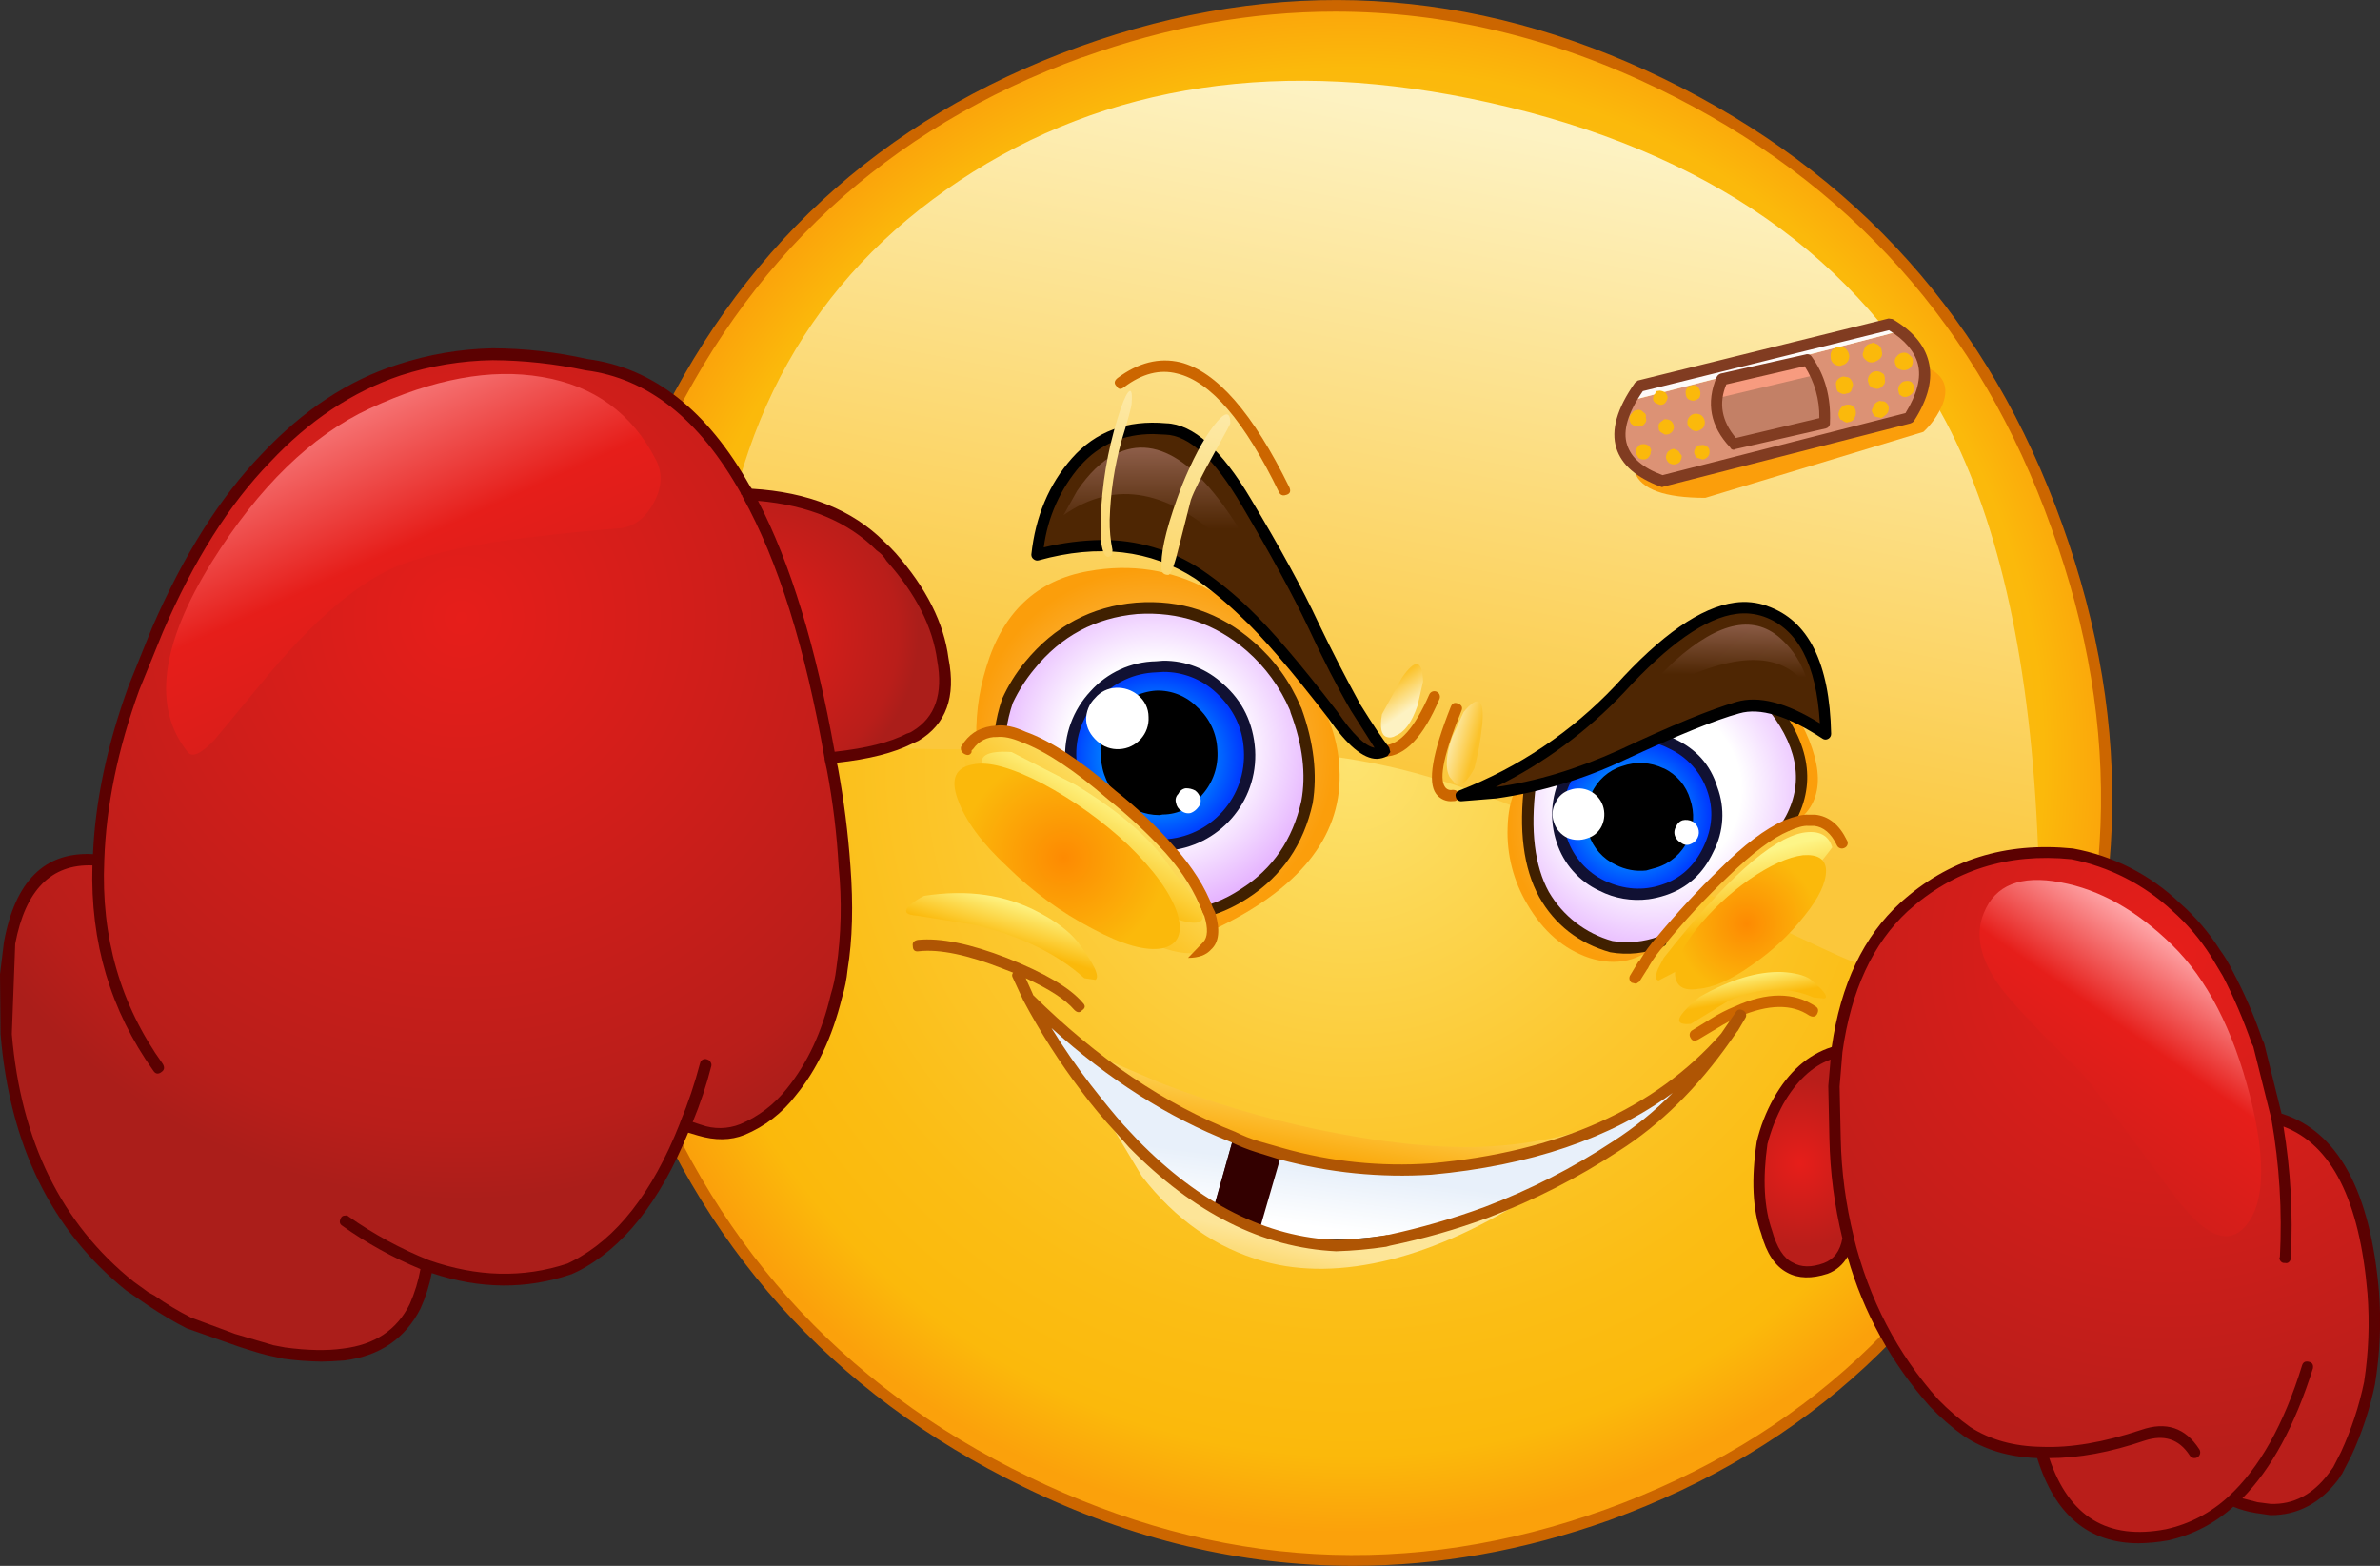 <?xml version="1.0" encoding="iso-8859-1"?>
<!-- Generator: Adobe Illustrator 20.1.0, SVG Export Plug-In . SVG Version: 6.00 Build 0)  -->
<svg version="1.0" id="Layer_1" xmlns="http://www.w3.org/2000/svg" xmlns:xlink="http://www.w3.org/1999/xlink" x="0px" y="0px"
	 viewBox="0 0 917.37 603.57" enable-background="new 0 0 917.37 603.57" xml:space="preserve">
<rect x="0" y="0" width="917.37" height="603.57" fill="#333333" stroke="none"/>
<title>emojicharacters_0013</title>
<radialGradient id="SVGID_1_" cx="427.597" cy="431.291" r="68.29" gradientTransform="matrix(4.34 0 0 -4.35 -1334.77 2169.87)" gradientUnits="userSpaceOnUse">
	<stop  offset="0" style="stop-color:#FDE370"/>
	<stop  offset="0.18" style="stop-color:#FCD856"/>
	<stop  offset="0.49" style="stop-color:#FCC72E"/>
	<stop  offset="0.75" style="stop-color:#FBBD14"/>
	<stop  offset="0.9" style="stop-color:#FBB90B"/>
	<stop  offset="1" style="stop-color:#FBA10B"/>
</radialGradient>
<path fill="url(#SVGID_1_)" d="M252,172.73c-6.348,13.735-11.721,27.9-16.08,42.39c-15.787,53.767-15.787,108.327,0,163.68
	l7.17,22.2c27.94,77.8,78.7,134.527,152.28,170.18c73.133,35.793,147.863,39.997,224.19,12.61
	c75.887-27.393,130.7-78.26,164.44-152.6c34.033-74.2,37.003-150.28,8.91-228.24c-28.093-77.96-78.927-134.843-152.5-170.65
	C566.983-3.233,492.4-7.29,416.66,20.13C340.48,47.517,285.593,98.383,252,172.73 M431.65,434.88
	c-4.629-4.964-8.969-10.189-13-15.65c-8.331-10.886-15.743-22.446-22.16-34.56c24.907,24.927,51.263,42.75,79.07,53.47
	c2.98,1.547,6.109,2.786,9.34,3.7l9.12,2.83c18.729,5.149,38.187,7.133,57.57,5.87c50.107-4.667,87.977-21.55,113.61-50.65l5.65-8.7
	l-5.43,8.7c-12.313,17.68-26.507,31.593-42.58,41.74c-15.504,10.44-32.207,18.978-49.75,25.43
	c-12.236,4.617-24.797,8.324-37.58,11.09l-1.74,0.22c-6.183,0.977-12.423,1.558-18.68,1.74c-27.66-1.333-53.73-14.447-78.21-39.34
	L431.65,434.88z"/>
<linearGradient id="SVGID_2_" gradientUnits="userSpaceOnUse" x1="683.332" y1="368.967" x2="672.252" y2="426.688" gradientTransform="matrix(4.34 0 0 4.35 -2389.46 -1556.64)">
	<stop  offset="0" style="stop-color:#FDF2C2"/>
	<stop  offset="1" style="stop-color:#FBC73B"/>
</linearGradient>
<path fill="url(#SVGID_2_)" d="M364.09,288.81c17.813,0.147,47.213-0.287,88.2-1.3c36.933,0.287,67.42,3.62,91.46,10
	c23.607,6.233,53.297,17.9,89.07,35c47.213,22.607,73.5,34.997,78.86,37.17c25.487,10.287,43.88,12.953,55.18,8
	c13.613-5.8,19.84-22.973,18.68-51.52c-2.753-69.273-14.557-123.763-35.41-163.47C716.67,99.243,657.867,58.173,573.72,39.48
	c-79.22-17.533-147.22-7.46-204,30.22c-56.913,37.82-88.197,93.757-93.85,167.81c-1.593,20.147,6.01,34.147,22.81,42
	C311.873,285.563,333.677,288.663,364.09,288.81z"/>
<radialGradient id="SVGID_3_" cx="427.597" cy="431.291" r="10.48" gradientTransform="matrix(4.34 0 0 -4.35 -1166.63 2042.06)" gradientUnits="userSpaceOnUse">
	<stop  offset="0" style="stop-color:#FB9E0B"/>
	<stop  offset="1" style="stop-color:#FB9E0B"/>
</radialGradient>
<path fill="url(#SVGID_3_)" d="M748.81,155.77c2.893-7.533-0.293-12.677-9.56-15.43l-108,32l-1.09,9.78
	c2.46,6.52,11.51,9.78,27.15,9.78l84.07-25.43C744.592,163.475,747.126,159.826,748.81,155.77z"/>
<radialGradient id="SVGID_4_" cx="427.577" cy="431.311" r="16.07" gradientTransform="matrix(4.34 0 0 -4.35 -1410.81 2165.31)" gradientUnits="userSpaceOnUse">
	<stop  offset="0" style="stop-color:#FDD68A"/>
	<stop  offset="1" style="stop-color:#FB9E0B"/>
</radialGradient>
<path fill="url(#SVGID_4_)" d="M376.47,287.94l91.67,70.21c32.44-15.333,48.517-35.187,48.23-59.56c-0.063-7.929-1.765-15.76-5-23
	l-5-9.13c-25.053-36.807-54.017-52.24-86.89-46.3c-19.84,3.48-32.947,15.813-39.32,37
	C377.073,267.111,375.822,277.541,376.47,287.94z"/>
<radialGradient id="SVGID_5_" cx="427.597" cy="431.291" r="13.24" gradientTransform="matrix(4.34 0 0 -4.35 -1216.81 2191.83)" gradientUnits="userSpaceOnUse">
	<stop  offset="0" style="stop-color:#FDD68A"/>
	<stop  offset="1" style="stop-color:#FB9E0B"/>
</radialGradient>
<path fill="url(#SVGID_5_)" d="M697.33,285.33c-6.953-17.247-18.757-25.87-35.41-25.87c-14.48,0-24.98,2.03-31.5,6.09
	c-11.587,9.42-24.62,19.347-39.1,29.78c-6.52,4.78-9.923,12.677-10.21,23.69c-0.378,10.381,2.262,20.649,7.6,29.56
	c6.08,10.433,14.047,17.317,23.9,20.65c10.427,3.333,19.55,1.233,27.37-6.3c5.333-5.22,10.763-10.887,16.29-17
	c4.78-5.333,8.837-9.537,12.17-12.61c3.913-3.333,4.783-5.363,2.61-6.09c-0.727-0.287,4.197-2.62,14.77-7
	C700.447,314.35,704.283,302.717,697.33,285.33z"/>
<linearGradient id="SVGID_6_" gradientUnits="userSpaceOnUse" x1="682.224" y1="463.395" x2="681.524" y2="468.525" gradientTransform="matrix(4.34 0 0 4.35 -2389.46 -1556.64)">
	<stop  offset="0" style="stop-color:#E8F0FA"/>
	<stop  offset="1" style="stop-color:#FFFFFF"/>
</linearGradient>
<path fill="url(#SVGID_6_)" d="M665.18,399.89c-25.633,29.127-63.503,46.01-113.61,50.65c-19.384,1.26-38.841-0.727-57.57-5.88
	l-10.43,28.26c22.74,8,52.573,6.043,89.5-5.87c17.543-6.452,34.246-14.99,49.75-25.43c16.073-10.147,30.267-24.06,42.58-41.74h-0.22
	L665.18,399.89z"/>
<linearGradient id="SVGID_7_" gradientUnits="userSpaceOnUse" x1="650.15" y1="458.989" x2="649.45" y2="464.219" gradientTransform="matrix(4.34 0 0 4.35 -2389.46 -1556.64)">
	<stop  offset="0" style="stop-color:#E8F0FA"/>
	<stop  offset="1" style="stop-color:#FFFFFF"/>
</linearGradient>
<path fill="url(#SVGID_7_)" d="M431.65,434.88l5.21,5.87c9.427,8.833,14.57,13.617,15.43,14.35c5.793,4.927,11.08,8.113,15.86,9.56
	l7.39-26.52c-27.807-10.727-54.163-28.55-79.07-53.47c6.417,12.114,13.829,23.674,22.16,34.56
	C422.667,424.691,427.014,429.917,431.65,434.88z"/>
<path fill="#330000" d="M484.87,441.84c-3.231-0.914-6.36-2.153-9.34-3.7l-7.17,25.43c-4.927-1.593-10.287-4.637-16.08-9.13
	c-3.187-2.467-8.327-7.03-15.42-13.69c26.36,26.833,52.43,39.95,78.21,39.35c6.257-0.182,12.497-0.763,18.68-1.74l1.74-0.22
	c12.783-2.766,25.344-6.473,37.58-11.09c-18.667,6.087-33.8,9.783-45.4,11.09c-16.073,1.74-30.05,0.073-41.93-5l8.26-28.48
	L484.87,441.84z"/>
<path fill="#CC6600" d="M249.82,171.64c-6.292,13.876-11.579,28.186-15.82,42.82c-15.933,54.053-15.933,109.053,0,165
	c1.447,5.22,3.837,12.61,7.17,22.17c28.073,78.247,79.183,135.413,153.33,171.5c41.42,20.287,83.78,30.43,127.08,30.43
	c32.873,0,65.82-5.87,98.84-17.61c76.467-27.827,131.717-79.127,165.75-153.9c34.18-74.633,37.077-151.3,8.69-230
	c-27.947-78.24-79.14-135.473-153.58-171.7C567.567-5.443,492.473-9.56,416,18C339.247,45.793,283.853,97.007,249.82,171.64
	 M417.31,22.09c32.587-11.74,65.027-17.61,97.32-17.61c42.147,0,83.71,9.927,124.69,29.78
	c73.433,35.647,123.907,92.093,151.42,169.34c28.093,77.24,25.197,152.813-8.69,226.72c-33.333,73.62-87.713,124.123-163.14,151.51
	c-75.453,27.1-149.603,22.897-222.45-12.61c-72.973-35.36-123.373-91.733-151.2-169.12c-3.473-10-5.863-17.333-7.17-22
	c-15.787-54.927-15.787-109.053,0-162.38c4.216-14.437,9.517-28.533,15.86-42.17c33.333-73.62,87.787-124.123,163.36-151.51
	 M430.31,148.77c0.727,1.333,1.727,1.477,3,0.43c6.953-5.22,13.76-6.96,20.42-5.22c12.887,3.04,25.993,18.33,39.32,45.87
	c0.343,0.774,1.163,1.221,2,1.09l0.87-0.22c1.333-0.433,1.697-1.377,1.09-2.83c-14.047-28.667-28.093-44.753-42.14-48.26
	c-8.113-1.887-16.15,0.143-24.11,6.09c-1.293,1.053-1.43,2.087-0.41,3.1L430.31,148.77z"/>
<radialGradient id="SVGID_8_" cx="427.597" cy="431.291" r="16.26" gradientTransform="matrix(4.34 0 0 -4.35 -1410.81 2164.44)" gradientUnits="userSpaceOnUse">
	<stop  offset="0.46" style="stop-color:#FFFFFF"/>
	<stop  offset="1" style="stop-color:#E0A2FF"/>
</radialGradient>
<path fill="url(#SVGID_8_)" d="M482,249c-12.747-11.013-27.373-15.867-43.88-14.56c-16.947,1.593-30.703,8.927-41.27,22
	c-3.498,4.109-6.354,8.725-8.47,13.69c-5.273,14.4-4.183,30.361,3,43.91c8.98,3.187,20.13,10.65,33.45,22.39
	c4.407,3.837,8.613,7.899,12.6,12.17c13.76,6.52,27.807,5.143,42.14-4.13c12.6-8.26,20.637-19.997,24.11-35.21
	c2-11.013,0.623-22.823-4.13-35.43l-0.43-0.87C495.707,264.253,490,256.267,482,249z"/>
<path fill="#402000" d="M483.35,247.51c-13.033-11.447-28.167-16.52-45.4-15.22c-17.233,1.447-31.5,9.053-42.8,22.82
	c-3.597,4.364-6.594,9.19-8.91,14.35c-5.213,15.507-4.127,30.723,3.26,45.65c0.867,1.333,1.867,1.623,3,0.87
	c1.447-0.58,1.737-1.523,0.87-2.83c-6.807-13.767-7.807-27.823-3-42.17c2.198-4.66,4.969-9.027,8.25-13
	c10.28-12.753,23.53-19.853,39.75-21.3c16.073-1.013,30.12,3.697,42.14,14.13c7.237,6.309,12.956,14.171,16.73,23l0.22,0.87
	c4.667,12.46,6.043,23.837,4.13,34.13c-3.333,14.78-11,26.01-23,33.69c-13.467,8.987-26.8,10.363-40,4.13
	c-1.033-0.562-2.327-0.181-2.889,0.853c-0.042,0.077-0.079,0.156-0.111,0.237c-0.58,1.447-0.217,2.39,1.09,2.83
	c5.625,2.68,11.77,4.09,18,4.13c8.833,0,17.597-2.827,26.29-8.48c13.18-8.553,21.513-20.727,25-36.52
	c1.88-11.333,0.433-23.58-4.34-36.74l-0.43-0.87C497.218,262.619,491.11,254.215,483.35,247.51z"/>
<radialGradient id="SVGID_9_" cx="427.597" cy="431.301" r="7.92" gradientTransform="matrix(4.34 0 0 -4.35 -1409.94 2168.13)" gradientUnits="userSpaceOnUse">
	<stop  offset="0" style="stop-color:#00E8FF"/>
	<stop  offset="1" style="stop-color:#0033FF"/>
</radialGradient>
<path fill="url(#SVGID_9_)" d="M445.55,257.07c-18.868,0.744-33.56,16.643-32.816,35.511c0.005,0.12,0.01,0.239,0.016,0.359
	c0.638,9.094,4.65,17.621,11.25,23.91c14.004,12.782,35.718,11.791,48.499-2.213c0.054-0.059,0.107-0.118,0.161-0.177
	c6.52-7.393,9.49-15.8,8.91-25.22c-0.433-9.273-4.2-17.243-11.3-23.91C463.575,259.194,454.589,256.191,445.55,257.07z"/>
<path fill="#111133" d="M471.62,263.81c-6.274-5.934-14.604-9.207-23.24-9.13l-2.82,0.22c-9.632,0.19-18.755,4.36-25.2,11.52
	c-6.779,7.201-10.313,16.864-9.78,26.74c0.65,9.676,4.916,18.754,11.95,25.43c7.533,6.233,15.867,9.35,25,9.35h2
	c20.17-1.38,35.46-18.758,34.26-38.94c-0.727-10.287-4.783-18.693-12.17-25.22 M448.38,259c7.58-0.047,14.889,2.816,20.42,8
	c6.667,6.233,10.213,13.623,10.64,22.17c0.536,8.685-2.44,17.221-8.26,23.69c-11.881,13.255-32.258,14.368-45.512,2.487
	c-0.036-0.032-0.072-0.065-0.108-0.097c-6.345-5.871-10.161-13.978-10.64-22.61c-0.575-8.6,2.5-17.044,8.47-23.26
	c6.373-6.52,13.833-9.927,22.38-10.22L448.38,259z"/>
<path d="M467.06,289c-0.246-5.669-2.77-10.998-7-14.78c-3.786-3.949-9.083-6.086-14.55-5.87c-5.333,0.287-10.04,2.75-14.12,7.39
	c-3.689,4.253-5.493,9.822-5,15.43c0.275,5.733,2.674,11.158,6.73,15.22c4.487,4.06,9.41,5.87,14.77,5.43
	c5.45-0.126,10.554-2.697,13.9-7C465.617,300.478,467.519,294.77,467.06,289z"/>
<path d="M461.63,272.72c-4.184-4.369-10.035-6.741-16.08-6.52c-6.14,0.454-11.846,3.332-15.86,8
	c-4.008,4.781-5.961,10.954-5.43,17.17c0.433,6.813,2.897,12.32,7.39,16.52c4.044,4.018,9.509,6.282,15.21,6.3l1.3-0.22
	c5.981-0.02,11.608-2.835,15.21-7.61c4.229-4.751,6.344-11.018,5.86-17.36c-0.233-6.236-2.973-12.113-7.6-16.3 M446.63,270.53
	c4.533,0.017,8.857,1.906,11.95,5.22c3.891,3.416,6.176,8.304,6.3,13.48c0.383,5.229-1.338,10.395-4.78,14.35
	c-2.999,3.677-7.429,5.894-12.17,6.09c-4.912,0.491-9.783-1.266-13.25-4.78c-3.76-3.578-5.947-8.501-6.08-13.69
	c-0.147-5.793,1.373-10.503,4.56-14.13c3.089-3.858,7.667-6.227,12.6-6.52h0.87V270.53z"/>
<path fill="#FFFFFF" d="M430.13,265.11c-3.099,0.118-6.004,1.537-8,3.91c-2.281,2.225-3.541,5.294-3.48,8.48
	c0.147,3.04,1.593,5.793,4.34,8.26c2.304,2.099,5.358,3.181,8.47,3c3.164-0.141,6.137-1.551,8.25-3.91c2.1-2.308,3.181-5.365,3-8.48
	c0.011-3.314-1.514-6.445-4.13-8.48C436.2,265.958,433.192,264.968,430.13,265.11z"/>
<path fill="#FFFFFF" d="M459,313.37c1.126-0.442,2.104-1.194,2.82-2.17c0.852-0.942,1.178-2.247,0.87-3.48
	c-0.297-1.202-1.004-2.263-2-3c-1.132-0.609-2.405-0.909-3.69-0.87c-1.243,0.208-2.301,1.022-2.82,2.17
	c-0.95,0.887-1.291,2.25-0.87,3.48c0.186,1.248,0.919,2.348,2,3C456.326,313.371,457.702,313.695,459,313.37z"/>
<linearGradient id="SVGID_10_" gradientUnits="userSpaceOnUse" x1="651.22" y1="428.269" x2="641.67" y2="438.988" gradientTransform="matrix(4.34 0 0 4.35 -2389.46 -1556.64)">
	<stop  offset="0" style="stop-color:#FDE370"/>
	<stop  offset="0.18" style="stop-color:#FCD856"/>
	<stop  offset="0.49" style="stop-color:#FCC72E"/>
	<stop  offset="0.75" style="stop-color:#FBBD14"/>
	<stop  offset="0.9" style="stop-color:#FBB90B"/>
	<stop  offset="1" style="stop-color:#FBA10B"/>
</linearGradient>
<path fill="url(#SVGID_10_)" d="M465.54,350.76c-2.753-7.68-7.6-15.433-14.54-23.26c-6.87-7.631-14.355-14.685-22.38-21.09
	c-12.9-11.447-24.273-18.917-34.12-22.41c-3.225-1.63-6.823-2.378-10.43-2.17H383l-3.69,1.52c-0.884,0.129-1.713,0.507-2.39,1.09
	l-3.48,2.61c-0.414,0.509-0.711,1.103-0.87,1.74c-1.333,2.32-1.117,5.363,0.65,9.13c1.16,2.467,3.983,7.03,8.47,13.69
	c8.88,13.494,19.968,25.397,32.8,35.21c10.394,8.284,22.158,14.684,34.76,18.91c7.24,2.32,12.38,2.247,15.42-0.22
	c2.893-2.467,3.473-6.887,1.74-13.26L465.54,350.76z"/>
<path fill="#CC6600" d="M468.36,351.63l-0.87-1.74c-2.893-7.827-7.893-15.723-15-23.69c-6.779-7.783-14.272-14.914-22.38-21.3
	c-13.467-11.74-25.053-19.347-34.76-22.82c-4.347-2-8.113-2.797-11.3-2.39c-5.333,0.287-9.46,2.387-12.38,6.3l-1.3,2v0.87
	c0.157,0.742,0.633,1.378,1.3,1.74c1.333,0.727,2.273,0.51,2.82-0.65v-0.65l0.65-0.65c2.057-2.983,5.499-4.704,9.12-4.56
	c2.607-0.287,5.793,0.38,9.56,2c9.267,3.48,20.417,10.87,33.45,22.17c7.938,6.311,15.358,13.246,22.19,20.74
	c6.52,7.393,11.153,14.857,13.9,22.39l0.87,1.74c1.447,4.78,1.303,8.113-0.43,10l-5.87,6.09c4.053,0,7.023-1.087,8.91-3.26
	C469.88,363.213,470.387,358.437,468.36,351.63z"/>
<path fill="#CC6600" d="M533.75,291.63c7.82-0.147,14.843-7.537,21.07-22.17c0.494-1.074,0.024-2.345-1.049-2.839
	c-1.074-0.494-2.345-0.024-2.839,1.049c-0.008,0.016-0.015,0.033-0.022,0.05c-5.647,12.9-11.44,19.42-17.38,19.56
	c-1.333,0-2,0.797-2,2.39C531.563,290.977,532.303,291.63,533.75,291.63z"/>
<path fill="#4E2603" d="M449.24,165.34c-14.34-1.013-25.78,3.263-34.32,12.83c-8.833,9.707-13.903,21.65-15.21,35.83
	c23.607-6.667,44.243-4.277,61.91,7.17c6.529,4.431,12.638,9.452,18.25,15c9.267,8.84,20.563,21.953,33.89,39.34
	c8.253,12.173,14.92,16.81,20,13.91c-4.012-5.362-7.712-10.952-11.08-16.74c-4.667-7.827-10.17-18.493-16.51-32
	c-6.113-12.84-14.733-28.533-25.86-47.08C469.437,175.047,459.08,165.627,449.24,165.34z"/>
<path d="M397.54,213.81c-0.018,0.689,0.309,1.341,0.87,1.74c0.55,0.475,1.304,0.637,2,0.43c23.027-6.373,43.083-4.04,60.17,7
	c6.309,4.46,12.264,9.401,17.81,14.78c8.087,7.493,19.29,20.523,33.61,39.09c7.24,10.433,13.467,15.65,18.68,15.65
	c1.443-0.036,2.857-0.409,4.13-1.09l1.09-1.52l-0.43-1.74c-2.607-3.333-6.3-8.84-11.08-16.52c-5.793-10.58-11.223-21.16-16.29-31.74
	c-5.94-12.753-14.557-28.55-25.85-47.39c-11.44-19.273-22.373-29.057-32.8-29.35c-15.06-1.333-27.153,3.16-36.28,13.48
	c-8.833,10-14.047,22.39-15.64,37.17 M424.47,208.15c-7.466,0.126-14.895,1.082-22.15,2.85c1.509-11.665,6.42-22.628,14.12-31.52
	c7.24-8.113,16.573-12.17,28-12.17l4.78,0.22c9.127,0.287,18.903,9.343,29.33,27.17c11.153,18.84,19.697,34.507,25.63,47
	c5.793,12.46,11.297,23.183,16.51,32.17l9.12,14.35c-3.62-0.58-8.4-5.217-14.34-13.91c-14.313-18.593-25.67-31.877-34.07-39.85
	c-5.713-5.523-11.892-10.542-18.47-15c-11.4-7.523-24.792-11.459-38.45-11.3L424.47,208.15z"/>
<radialGradient id="SVGID_11_" cx="427.597" cy="431.291" r="16.96" gradientTransform="matrix(4.34 0 0 -4.35 -1218.55 2180.74)" gradientUnits="userSpaceOnUse">
	<stop  offset="0.46" style="stop-color:#FFFFFF"/>
	<stop  offset="1" style="stop-color:#E0A2FF"/>
</radialGradient>
<path fill="url(#SVGID_11_)" d="M664.74,336.19c9.56-9.42,17.527-15.42,23.9-18c9.127-14.2,7.46-29.27-5-45.21
	c-2.624-2.832-5.536-5.383-8.69-7.61c-23.027-13.62-40.913-10.36-53.66,9.78c-7.905,4.859-15.261,10.559-21.94,17
	c-5.333,4.927-8.52,8.26-9.56,10c-2.32,17.827-0.583,32.03,5.21,42.61c5.642,9.95,15.029,17.231,26.07,20.22
	c6.362,1.147,12.919,0.454,18.9-2C647.731,353.604,656,344.661,664.74,336.19z"/>
<path fill="#402000" d="M685.38,271.42c-2.887-2.869-6.011-5.488-9.34-7.83c-23.893-14.667-42.647-11.333-56.26,10
	c-7.875,4.803-15.228,10.414-21.94,16.74c-5.5,5.333-8.833,8.883-10,10.65l-0.22,0.65c-2.32,18.26-0.437,32.97,5.65,44.13
	c6.08,10.727,15.203,17.827,27.37,21.3c6.803,1.199,13.807,0.447,20.2-2.17c0.529-0.113,0.994-0.424,1.3-0.87
	c0.29-0.544,0.29-1.196,0-1.74c-0.433-1.447-1.373-1.88-2.82-1.3c-5.686,2.11-11.823,2.71-17.81,1.74
	c-10.323-2.872-19.117-9.661-24.51-18.92c-5.5-10-7.167-23.693-5-41.08c0.58-1.013,3.55-4.057,8.91-9.13
	c6.526-6.298,13.741-11.84,21.51-16.52l0.65-0.65c12.167-19.273,29.04-22.39,50.62-9.35c2.956,2.228,5.784,4.622,8.47,7.17
	c11.587,15.073,13.18,29.347,4.78,42.82c-0.727,1.333-0.51,2.333,0.65,3c0.45,0.293,1.006,0.373,1.52,0.22
	c0.529-0.113,0.994-0.424,1.3-0.87C700.09,304.223,698.413,288.227,685.38,271.42z"/>
<path fill="#CC6600" d="M666.26,337.72c9.267-8.987,17.013-14.783,23.24-17.39c3.187-1.447,5.65-2.113,7.39-2h2.39
	c3.62,0.433,6.517,2.897,8.69,7.39c0.431,1.094,1.668,1.632,2.763,1.201c0.081-0.032,0.161-0.069,0.237-0.111
	c1.021-0.422,1.505-1.592,1.083-2.613c-0.057-0.137-0.128-0.266-0.213-0.387c-2.893-5.94-6.95-9.2-12.17-9.78h-2.61
	c-2-0.147-5.113,0.577-9.34,2.17c-7.387,3.333-15.57,9.493-24.55,18.48c-8.735,8.455-17.001,17.381-24.76,26.74
	c-2.387,2.681-4.497,5.596-6.3,8.7l-0.65,0.65l-3,5c-0.706,0.948-0.514,2.288,0.43,3l1.74,0.43l1.3-0.87l3-4.78l0.22-0.22l0.43-0.87
	c1.728-2.961,3.767-5.73,6.08-8.26C649.294,354.864,657.511,346.02,666.26,337.72z"/>
<radialGradient id="SVGID_12_" cx="427.587" cy="431.291" r="7.06" gradientTransform="matrix(4.34 0 0 -4.35 -1226.15 2190.74)" gradientUnits="userSpaceOnUse">
	<stop  offset="0" style="stop-color:#00E8FF"/>
	<stop  offset="1" style="stop-color:#0033FF"/>
</radialGradient>
<path fill="url(#SVGID_12_)" d="M644.32,286.63c-7.108-3.733-15.463-4.285-23-1.52c-7.807,2.353-14.269,7.875-17.81,15.22
	c-3.595,7.402-4.063,15.939-1.3,23.69c2.491,7.693,8.08,13.997,15.42,17.39c7.967,3.767,15.86,4.273,23.68,1.52
	c7.673-2.32,13.393-7.463,17.16-15.43c3.741-7.284,4.295-15.793,1.53-23.5C657.542,296.209,651.82,289.87,644.32,286.63z"/>
<path fill="#111133" d="M645.19,284.68c-7.581-4.026-16.531-4.58-24.55-1.52c-8.441,2.394-15.421,8.344-19.12,16.3
	c-3.742,7.892-4.287,16.926-1.52,25.21c2.644,8.266,8.633,15.046,16.51,18.69c5.832,2.952,12.416,4.087,18.9,3.26
	c2.213-0.316,4.395-0.825,6.52-1.52c8.4-2.753,14.557-8.333,18.47-16.74c4.041-7.737,4.594-16.83,1.52-25
	c-2.607-8.553-8.183-14.783-16.73-18.69 M627.81,285.76c5.381-0.719,10.852,0.271,15.64,2.83c6.821,3.177,12.069,8.976,14.55,16.08
	c2.607,7.247,2.1,14.58-1.52,22c-3.473,7.22-8.757,11.997-15.85,14.33c-7.24,2.467-14.627,1.96-22.16-1.52
	c-6.735-3.235-11.898-9.028-14.34-16.09c-2.641-7.196-2.171-15.166,1.3-22c3.296-6.803,9.279-11.924,16.51-14.13
	C623.844,286.574,625.81,286.072,627.81,285.76L627.81,285.76z"/>
<path d="M637.81,332.5c9.762-3.319,14.986-13.924,11.667-23.686c-1.575-4.633-4.906-8.462-9.276-10.664
	c-9.207-4.581-20.384-0.832-24.966,8.375c-2.242,4.506-2.565,9.728-0.894,14.475c1.578,4.595,4.947,8.356,9.34,10.43
	C628.037,333.735,633.156,334.123,637.81,332.5z"/>
<path d="M641.28,296.2c-5.021-2.454-10.823-2.768-16.08-0.87c-5.23,1.624-9.506,5.425-11.73,10.43
	c-2.608,4.893-3.004,10.666-1.09,15.87c1.708,5.185,5.482,9.434,10.43,11.74c3.614,1.854,7.692,2.609,11.73,2.17l3.91-1.09
	c5.389-1.654,9.816-5.528,12.17-10.65c2.326-4.902,2.638-10.52,0.87-15.65c-1.52-5.282-5.24-9.653-10.21-12 M630,298.59
	c3.195-0.457,6.454,0.073,9.34,1.52c3.906,1.903,6.816,5.38,8,9.56c1.459,4.049,1.224,8.516-0.65,12.39
	c-1.815,4.027-5.313,7.048-9.56,8.26l-3.26,0.87c-3.147,0.388-6.337-0.22-9.12-1.74c-4.031-1.697-7.069-5.139-8.25-9.35
	c-2.99-8.362,1.365-17.565,9.727-20.555c0.091-0.032,0.182-0.064,0.273-0.095L630,298.59z"/>
<path fill="#FFFFFF" d="M611.74,323.15c2.482-0.709,4.539-2.45,5.65-4.78c1.15-2.456,1.304-5.263,0.43-7.83
	c-0.865-2.464-2.66-4.492-5-5.65c-2.372-1.16-5.112-1.315-7.6-0.43c-2.559,0.697-4.647,2.545-5.65,5
	c-1.285,2.25-1.522,4.95-0.65,7.39c0.799,2.674,2.692,4.886,5.21,6.09C606.552,323.958,609.266,324.032,611.74,323.15z"/>
<path fill="#FFFFFF" d="M651.71,325.33c1.146-0.43,2.081-1.286,2.61-2.39c0.581-1.15,0.66-2.489,0.22-3.7
	c-0.397-1.096-1.164-2.02-2.17-2.61c-1.211-0.604-2.597-0.756-3.91-0.43c-1.118,0.393-1.997,1.272-2.39,2.39
	c-0.717,1.097-0.876,2.468-0.43,3.7c0.43,1.146,1.286,2.081,2.39,2.61C649.068,325.748,650.504,325.916,651.71,325.33z"/>
<path fill="#CC6600" d="M557,303.37c-2.46-3.333-0.36-13.117,6.3-29.35c0.58-1.333,0.147-2.277-1.3-2.83
	c-1.333-0.58-2.273-0.147-2.82,1.3c-7.093,17.827-8.977,28.987-5.65,33.48c1.497,2.059,3.994,3.142,6.52,2.83h0.22
	c1.333,0,2-0.723,2-2.17c0-1.447-0.797-2.17-2.39-2.17C558.787,304.721,557.646,304.289,557,303.37z"/>
<path fill="#4E2603" d="M625.21,291c20.707-9.707,35.623-15.793,44.75-18.26c8.547-2.32,19.77,1.013,33.67,10
	c-0.58-26.227-8.247-41.95-23-47.17c-14.48-5.22-33.233,4.853-56.26,30.22c-17.171,17.835-37.974,31.773-61,40.87
	C583.737,305.773,604.35,300.553,625.21,291z"/>
<path d="M681.25,233.59c-4.03-1.461-8.357-1.907-12.6-1.3c-13.033,1.74-28.383,12.407-46.05,32
	c-16.805,17.778-37.359,31.59-60.17,40.43c-1.16,0.58-1.593,1.377-1.3,2.39c0.159,1.057,1.104,1.814,2.17,1.74l13.47-1.09
	c17.086-2.419,33.71-7.402,49.31-14.78c20.567-9.567,35.34-15.567,44.32-18c7.967-2.32,18.683,0.94,32.15,9.78
	c0.66,0.427,1.51,0.427,2.17,0c0.717-0.402,1.141-1.179,1.09-2c-0.58-27.247-8.763-43.623-24.55-49.13 M669.31,236.63
	c3.583-0.484,7.23-0.11,10.64,1.09c13.033,4.667,20.203,18.36,21.51,41.08c-12.887-8-23.603-10.753-32.15-8.26
	c-10,2.9-25,9.06-45,18.48c-16.667,7.533-32.597,12.317-47.79,14.35c18.459-9.08,35.156-21.371,49.31-36.3
	c17.253-18.84,31.747-28.983,43.48-30.43L669.31,236.63z"/>
<path fill="#CC6600" d="M662.14,396.19c2.643-1.644,5.4-3.098,8.25-4.35c11.293-4.78,20.273-4.923,26.94-0.43
	c1.333,0.727,2.333,0.583,3-0.43c0.727-1.333,0.583-2.333-0.43-3c-8.4-5.653-18.827-5.653-31.28,0
	c-3.096,1.261-6.077,2.786-8.91,4.56l-7.39,4.56c-0.987,0.554-1.339,1.804-0.785,2.791c0.041,0.072,0.086,0.142,0.135,0.209
	c0.268,0.714,0.98,1.161,1.74,1.09l1.09-0.43L662.14,396.19z"/>
<path fill="#DC9275" d="M735.78,161.21c8.98-14.06,7.98-25.29-3-33.69l-104.49,27c-7.82,14.493-3.62,24.783,12.6,30.87l94.93-24.13
	 M663.91,146.26l32.8-7.61c4.78,6.813,6.953,14.93,6.52,24.35l-34.76,8.26c-7.12-7.713-8.653-16.063-4.6-25.05L663.91,146.26z"/>
<path fill="#C38066" d="M696.68,138.6l-32.8,7.61c-4.053,8.987-2.533,17.32,4.56,25l34.76-8.26
	C703.633,153.53,701.46,145.413,696.68,138.6z"/>
<path fill="#FDFAF9" d="M732.74,127.51l-4.34-2.83l-96.46,23.92l-3.69,5.87L732.74,127.51z"/>
<path fill="#FBB90B" d="M711.67,145.34l-1.09-0.22c-0.825,0.11-1.589,0.494-2.17,1.09c-0.687,0.587-0.945,1.535-0.65,2.39
	c-0.048,0.846,0.18,1.685,0.65,2.39l0.43,0.22c0.677,0.53,1.538,0.764,2.39,0.65l0.65-0.22c0.736-0.015,1.405-0.434,1.74-1.09
	l0.65-2.17c-0.084-0.897-0.468-1.739-1.09-2.39C712.787,145.575,712.241,145.34,711.67,145.34z"/>
<path fill="#FBB90B" d="M709.49,141l0.43-0.22c0.771-0.127,1.475-0.511,2-1.09c0.63-0.717,0.944-1.658,0.87-2.61
	c-0.132-0.99-0.589-1.908-1.3-2.61c-0.466-0.446-1.095-0.681-1.74-0.65l-0.87-0.22c-0.948,0.255-1.836,0.697-2.61,1.3
	c-0.551,0.751-0.784,1.688-0.65,2.61c-0.071,0.994,0.333,1.962,1.09,2.61C707.487,140.764,708.484,141.079,709.49,141z"/>
<path fill="#FBB90B" d="M719.27,138.82l0.22,0.22c0.603,0.506,1.388,0.741,2.17,0.65c0-0.147,0.073-0.147,0.22,0
	c1.062-0.238,2.037-0.764,2.82-1.52c0.711-0.667,0.965-1.688,0.65-2.61c-0.019-0.913-0.414-1.777-1.09-2.39
	c-0.509-0.414-1.103-0.711-1.74-0.87c-0.58-0.287-0.87-0.287-0.87,0c-1.01,0.064-1.951,0.532-2.61,1.3l-0.43,0.87l-0.65,2
	C717.954,137.429,718.451,138.321,719.27,138.82z"/>
<path fill="#FBB90B" d="M639.76,150.56l-1.52,0.22l-0.22,0.87c-0.558,0.515-0.874,1.241-0.87,2c0.015,0.736,0.434,1.405,1.09,1.74
	l1.52,0.65h0.43c0.689,0.019,1.342-0.307,1.74-0.87c0.461-0.578,0.762-1.268,0.87-2c-0.127-0.771-0.511-1.475-1.09-2
	C641.109,150.835,640.445,150.627,639.76,150.56z"/>
<path fill="#FBB90B" d="M650.41,149.47c-0.574,0.564-0.819,1.383-0.65,2.17c-0.015,0.811,0.298,1.594,0.87,2.17
	c0.65,0.412,1.401,0.637,2.17,0.65c0.802-0.179,1.547-0.554,2.17-1.09c0.357-0.664,0.507-1.42,0.43-2.17
	c-0.139-0.723-0.436-1.405-0.87-2c-0.507-0.663-1.382-0.925-2.17-0.65C651.61,148.573,650.904,148.906,650.41,149.47z"/>
<path fill="#FBB90B" d="M641.72,167.51h0.65c0.841-0.057,1.623-0.449,2.17-1.09c0.506-0.603,0.741-1.388,0.65-2.17
	c-0.127-0.771-0.511-1.475-1.09-2c-0.632-0.45-1.395-0.678-2.17-0.65h-0.43l-1.5,1.13c-0.66,0.509-0.922,1.382-0.65,2.17
	c-0.089,0.703,0.255,1.389,0.87,1.74L641.72,167.51z"/>
<path fill="#FBB90B" d="M651.27,160.56c-0.605,0.644-0.919,1.508-0.87,2.39c-0.023,0.971,0.472,1.881,1.3,2.39
	c0.644,0.605,1.508,0.919,2.39,0.87c0.891-0.232,1.711-0.678,2.39-1.3c0.47-0.705,0.698-1.544,0.65-2.39
	c-0.106-0.935-0.572-1.793-1.3-2.39c-0.705-0.471-1.544-0.699-2.39-0.65C652.601,159.534,651.819,159.923,651.27,160.56z"/>
<path fill="#FBB90B" d="M634.33,162.73c0.295-0.542,0.295-1.198,0-1.74c0.335-0.739,0.007-1.611-0.732-1.946
	c-0.045-0.02-0.091-0.039-0.138-0.054c-0.559-0.865-1.644-1.227-2.61-0.87c-0.736,0.015-1.405,0.434-1.74,1.09
	c-0.724,0.577-1.129,1.465-1.09,2.39l0.22,0.65c0.057,0.668,0.476,1.251,1.09,1.52l0.22,0.22c0.61,0.336,1.306,0.486,2,0.43
	c0.822,0.08,1.631-0.245,2.17-0.87l0.22-0.22L634.33,162.73z"/>
<path fill="#FBB90B" d="M633.24,171.21c-0.821-0.054-1.6,0.371-2,1.09c-0.574,0.564-0.819,1.383-0.65,2.17
	c-0.076,0.416,0.091,0.838,0.43,1.09l0.43,0.87c0.611,0.492,1.39,0.725,2.17,0.65c0.821,0.054,1.6-0.371,2-1.09
	c0.494-0.542,0.731-1.271,0.65-2l0.22-0.22c-0.127-0.771-0.511-1.475-1.09-2C634.779,171.313,634.005,171.112,633.24,171.21z"/>
<path fill="#FBB90B" d="M646.93,173.82c-0.629-0.37-1.301-0.662-2-0.87c-0.287,0.287-0.503,0.36-0.65,0.22L643,174
	c-0.56,0.671-0.868,1.516-0.87,2.39c0.15,0.763,0.53,1.461,1.09,2c0.531,0.353,1.144,0.563,1.78,0.61h0.43
	c0.841-0.057,1.623-0.449,2.17-1.09c0.376-0.666,0.598-1.407,0.65-2.17L646.93,173.82z"/>
<path fill="#FBB90B" d="M653.88,172.29c-0.572,0.576-0.885,1.359-0.87,2.17c0.15,0.763,0.53,1.461,1.09,2l2.17,0.65
	c0.784-0.086,1.503-0.478,2-1.09c0.482-0.549,0.717-1.272,0.65-2c0.051-0.821-0.373-1.598-1.09-2
	c-0.616-0.476-1.419-0.635-2.17-0.43C654.986,171.506,654.316,171.77,653.88,172.29z"/>
<path fill="#FBB90B" d="M737.3,139c0.089-0.703-0.255-1.389-0.87-1.74l-0.43-0.43c-0.595-0.68-1.497-1.008-2.39-0.87
	c-0.945,0.076-1.813,0.548-2.39,1.3c-0.678,0.596-1.006,1.497-0.87,2.39c0.217,0.856,0.586,1.665,1.09,2.39l0.65,0.22
	c0.61,0.336,1.306,0.486,2,0.43c0.913-0.019,1.777-0.414,2.39-1.09C737.089,140.878,737.385,139.941,737.3,139z"/>
<path fill="#FBB90B" d="M734.91,152.95c0.836-0.21,1.591-0.662,2.17-1.3c0.488-0.627,0.79-1.379,0.87-2.17l-0.22-0.87l-0.87-1.3
	c-0.642-0.415-1.418-0.568-2.17-0.43c-0.856-0.006-1.663,0.4-2.17,1.09c-0.605,0.644-0.919,1.508-0.87,2.39l0.43,1.74l0.43,0.22
	C733.157,152.913,734.055,153.149,734.91,152.95z"/>
<path fill="#FBB90B" d="M721.66,149.47c0.65,0.213,1.32,0.357,2,0.43c0.874-0.108,1.663-0.58,2.17-1.3
	c0.687-0.587,0.945-1.535,0.65-2.39c0.095-0.696-0.057-1.404-0.43-2l-0.65-0.43c-0.685-0.512-1.54-0.745-2.39-0.65
	c-0.841,0.057-1.623,0.449-2.17,1.09c-0.63,0.717-0.944,1.658-0.87,2.61l0.22,0.65c0.072,0.59,0.361,1.132,0.81,1.52h0.22
	L721.66,149.47z"/>
<path fill="#FBB90B" d="M725.13,154.69l-0.43-0.22c-0.836,0.21-1.591,0.662-2.17,1.3l-1.09,2.39c0.169,0.914,0.624,1.752,1.3,2.39
	c0.65,0.213,1.32,0.357,2,0.43l0.22,0.22l0.87-0.43l1.3-1.09c0.572-0.576,0.885-1.359,0.87-2.17c0.08-0.822-0.245-1.631-0.87-2.17
	C726.631,154.776,725.865,154.527,725.13,154.69z"/>
<path fill="#FBB90B" d="M709.49,161.86h0.43c0.623,0.536,1.368,0.911,2.17,1.09v-0.22c1.04,0.063,2.034-0.432,2.61-1.3v-0.22
	c0.45-0.632,0.678-1.395,0.65-2.17c0.039-0.925-0.366-1.813-1.09-2.39l-0.22-0.22c-0.642-0.415-1.418-0.568-2.17-0.43
	c-0.841,0.057-1.623,0.449-2.17,1.09c-0.618,0.74-0.998,1.65-1.09,2.61C708.741,160.476,709.041,161.213,709.49,161.86z"/>
<radialGradient id="SVGID_13_" cx="427.597" cy="431.291" r="51.59" gradientTransform="matrix(4.34 0 0 -4.35 -1677.79 2114.23)" gradientUnits="userSpaceOnUse">
	<stop  offset="0" style="stop-color:#E61E1A"/>
	<stop  offset="0.88" style="stop-color:#B91E1A"/>
	<stop  offset="1" style="stop-color:#AB1E1A"/>
</radialGradient>
<path fill="url(#SVGID_13_)" d="M225.93,140.56c-11.858-2.513-23.939-3.823-36.06-3.91c-12.236,0.255-24.375,2.231-36.06,5.87
	c-18.973,6.373-36.133,17.75-51.48,34.13c-15.787,16.667-29.617,38.693-41.49,66.08l-9.34,22.61
	c-8.553,23.907-13.053,46.003-13.5,66.29c-18.54-2-29.98,8.58-34.32,31.74l-1.51,12.39v15.87c0.269,2.236,0.342,4.491,0.22,6.74
	c3.473,42.167,19.343,74.627,47.61,97.38c2.049,1.241,4.01,2.621,5.87,4.13l2.39,1.3c4.579,3.331,9.449,6.243,14.55,8.7l17.16,6.3
	c5.793,1.887,10.717,3.337,14.77,4.35l5,1.09c7.474,1.149,15.062,1.367,22.59,0.65c12.887-1.74,22.083-7.97,27.59-18.69
	c2.189-5.016,3.793-10.267,4.78-15.65c18.973,6.52,37.22,6.883,54.74,1.09l2.39-0.87c17.38-8.987,31.427-27.1,42.14-54.34h0.22V434
	l5.43,1.74c5.389,1.757,11.219,1.605,16.51-0.43c7.487-2.943,14.016-7.895,18.87-14.31c7.967-9.707,13.76-22.04,17.38-37
	c0.962-3.497,1.687-7.055,2.17-10.65c1.774-13.04,2.14-26.232,1.09-39.35c-0.951-12.68-2.547-25.302-4.78-37.82l-0.86-4.11
	c-7.387-42.753-17.96-76.59-31.72-101.51l-0.22-0.65l-0.87-1.09C271.11,159.98,250.69,143.893,225.93,140.56z"/>
<radialGradient id="SVGID_14_" cx="427.597" cy="431.291" r="14.8" gradientTransform="matrix(4.34 0 0 -4.35 -1565.91 2120.53)" gradientUnits="userSpaceOnUse">
	<stop  offset="0" style="stop-color:#E61E1A"/>
	<stop  offset="0.88" style="stop-color:#B91E1A"/>
	<stop  offset="1" style="stop-color:#AB1E1A"/>
</radialGradient>
<path fill="url(#SVGID_14_)" d="M289.14,190.55h-0.87c13.76,24.927,24.337,58.767,31.73,101.52c13.18-1.16,23.39-3.623,30.63-7.39
	l2.39-1.09c9.56-5.653,13.037-15.437,10.43-29.35c-1.74-13.48-8.407-26.667-20-39.56c-1.273-1.545-2.653-2.999-4.13-4.35
	C327.447,198.45,310.72,191.857,289.14,190.55z"/>
<path fill="#5B0101" d="M226.36,138.38c-11.98-2.7-24.219-4.085-36.5-4.13c-12.482,0.262-24.855,2.385-36.71,6.3
	c-18.973,6.087-36.423,17.607-52.35,34.56c-15.933,16.527-29.983,38.773-42.15,66.74l-9.12,22.61
	c-8.253,22.753-12.817,44.347-13.69,64.78c-18.56-1.013-30,10.29-34.32,33.91L0,375.54l0.22,23
	c3.473,42.753,19.62,75.723,48.44,98.91l8.26,5.65c4.814,3.272,9.823,6.248,15,8.91l20.42,7.17c5.793,1.887,9.777,3.047,11.95,3.48
	l5,1.09c4.824,0.656,9.682,1.02,14.55,1.09c2.173,0,5.143-0.143,8.91-0.43c13.613-1.74,23.39-8.407,29.33-20
	c1.98-4.377,3.436-8.972,4.34-13.69c18.54,6.233,36.497,6.377,53.87,0.43l2.39-1.09c17.38-8.84,31.573-26.663,42.58-53.47l3.69,1.09
	c6.667,2,12.667,1.927,18-0.22c7.826-3.226,14.65-8.479,19.77-15.22c8.113-9.853,14.05-22.39,17.81-37.61
	c1.085-3.542,1.812-7.183,2.17-10.87c1.88-11.593,2.243-24.927,1.09-40c-0.903-12.665-2.502-25.271-4.79-37.76l-0.43-2
	c12.313-1.333,22.017-3.797,29.11-7.39l2.39-1.09c10.62-6.347,14.467-16.917,11.54-31.71c-1.74-13.62-8.547-27.17-20.42-40.65
	c-1.367-1.527-2.816-2.979-4.34-4.35c-12.313-12.32-29.33-19.13-51.05-20.43l-0.65-0.87c-16.507-29.42-37.433-45.797-62.78-49.13
	 M286.1,191v0.22l0.22,0.43c13.613,24.667,24.113,58.213,31.5,100.64v0.43l0.87,3.91c2.342,12.343,3.865,24.826,4.56,37.37
	c1.317,13.03,1.025,26.172-0.87,39.13c-0.4,3.467-1.127,6.889-2.17,10.22c-3.333,14.347-8.98,26.447-16.94,36.3
	c-4.739,6.019-10.934,10.73-18,13.69c-4.808,1.888-10.138,1.966-15,0.22l-3.27-1.07c2.9-6.981,5.29-14.163,7.15-21.49
	c0.153-0.514,0.073-1.07-0.22-1.52c-0.243-0.544-0.722-0.945-1.3-1.09c-1.002-0.465-2.191-0.03-2.656,0.972
	c-0.081,0.174-0.136,0.358-0.164,0.548c-2.024,7.698-4.563,15.252-7.6,22.61l-0.22,0.65c-10.573,26.667-24.403,44.333-41.49,53
	l-1.74,0.87c-17.087,5.653-34.9,5.22-53.44-1.3c-10.892-4.376-21.244-9.993-30.85-16.74c-0.385-0.418-0.973-0.584-1.52-0.43
	c-0.637-0.049-1.239,0.296-1.52,0.87c-0.727,1.333-0.583,2.333,0.43,3c9.399,6.708,19.531,12.324,30.2,16.74
	c-0.827,4.644-2.213,9.17-4.13,13.48c-4.927,10-13.543,15.723-25.85,17.17c-6.08,0.867-13.467,0.723-22.16-0.43l-4.56-0.87
	l-14.77-4.35l-16.94-6.3c-4.905-2.482-9.624-5.316-14.12-8.48l-2.39-1.3l-5.65-4.1c-27.807-22.313-43.45-54.12-46.93-95.42
	l1.3-34.78c3.913-20.72,13.833-30.793,29.76-30.22c-0.867,29.56,6.953,55.933,23.46,79.12c0.867,1.333,1.953,1.477,3.26,0.43
	c1.013-0.727,1.157-1.727,0.43-3c-16.36-22.753-23.887-48.92-22.58-78.5c0.72-21.013,5.21-42.89,13.47-65.63l9.12-22.39
	c11.873-27.533,25.63-49.343,41.27-65.43c15.06-16.087,31.86-27.247,50.4-33.48c11.448-3.697,23.381-5.675,35.41-5.87
	c12.049,0.08,24.058,1.39,35.84,3.91c23.893,3.04,43.807,18.763,59.74,47.17l0.22,0.65L286.1,191 M337.8,212.09
	c1.615,1.043,2.956,2.46,3.91,4.13c11.293,12.607,17.81,25.433,19.55,38.48c2.32,12.753-0.793,21.753-9.34,27l-1.09,0.65l-1.3,0.43
	c-6.373,3.333-15.643,5.667-27.81,7c-7.24-40.58-17.087-72.823-29.54-96.73c19.407,1.667,34.613,8.007,45.62,19.02L337.8,212.09z"/>
<radialGradient id="SVGID_15_" cx="427.597" cy="431.271" r="7.44" gradientTransform="matrix(4.34 0 0 -4.35 -1162.07 2324.43)" gradientUnits="userSpaceOnUse">
	<stop  offset="0" style="stop-color:#E61E1A"/>
	<stop  offset="1" style="stop-color:#B91E1A"/>
</radialGradient>
<path fill="url(#SVGID_15_)" d="M685.6,424.45c-2.827,4.972-4.948,10.313-6.3,15.87c-2.173,14.06-1.667,25.58,1.52,34.56
	c3.62,13.187,11.223,17.897,22.81,14.13c4.78-1.887,7.75-5.8,8.91-11.74c-3.217-12.582-4.966-25.495-5.21-38.48l0.67-33.47
	C699,407.493,691.533,413.87,685.6,424.45z"/>
<radialGradient id="SVGID_16_" cx="427.597" cy="431.291" r="44.39" gradientTransform="matrix(4.34 0 0 -4.35 -1020 2244)" gradientUnits="userSpaceOnUse">
	<stop  offset="0" style="stop-color:#E61E1A"/>
	<stop  offset="1" style="stop-color:#B91E1A"/>
</radialGradient>
<path fill="url(#SVGID_16_)" d="M913.26,533.14c1.918-11.489,2.428-23.168,1.52-34.78c-3.187-39.133-15.64-61.587-37.36-67.36
	c-0.727-4.78-1.813-9.997-3.26-15.65L870,401.41c-3.159-9.016-6.934-17.803-11.3-26.3c-1.381-2.782-3.057-5.407-5-7.83
	c-12.387-19.635-32.253-33.361-55-38c-25.333-2.607-47,4.133-65,20.22c-13.967,13.16-22.533,31.767-25.7,55.82l-0.65,33.48
	c0.244,12.985,1.993,25.898,5.21,38.48c5.689,23.586,17.013,45.44,33,63.69c3.884,3.974,8.099,7.61,12.6,10.87
	c7.967,5.22,17.597,7.887,28.89,8c7.387,25.793,23.463,36.373,48.23,31.74c9.47-1.989,18.197-6.581,25.2-13.26
	c0.727,0.287,3.84,1.23,9.34,2.83l5.43,0.65c9.847,0,17.883-4.203,24.11-12.61l1.74-2.39l3.26-6.52
	C908.485,551.655,911.477,542.533,913.26,533.14z"/>
<path fill="#5B0101" d="M902.62,568.35l3.69-7.17c4.095-8.821,7.156-18.086,9.12-27.61c1.917-11.707,2.444-23.599,1.57-35.43
	c-3.333-39.127-15.86-62.097-37.58-68.91l-6.73-27.17l-0.65-1.3c-3.107-9.139-6.957-18.009-11.51-26.52
	c-1.346-2.807-2.946-5.485-4.78-8c-4.311-6.805-9.578-12.955-15.64-18.26c-11.358-10.851-25.653-18.125-41.11-20.92
	c-26.067-2.607-48.223,4.35-66.47,20.87c-14.193,12.9-23.027,31.45-26.5,55.65c-9.127,2.9-16.587,9.493-22.38,19.78
	c-2.938,5.251-5.132,10.885-6.52,16.74c-2.173,14.493-1.593,26.303,1.74,35.43c2,7.533,5.333,12.533,10,15
	c4.2,2.32,9.413,2.463,15.64,0.43c3.221-1.212,5.912-3.52,7.6-6.52c6.115,21.442,17.02,41.216,31.89,57.83
	c3.975,4.16,8.327,7.942,13,11.3c7.82,5.22,17.233,8.047,28.24,8.48c6.807,21.88,19.84,32.82,39.1,32.82
	c3.79-0.057,7.569-0.421,11.3-1.09c9.384-2.078,18.068-6.557,25.2-13c2.724,1.114,5.565,1.916,8.47,2.39l5.87,0.87
	c10.427,0,19.117-4.563,26.07-13.69l1.3-2 M878.65,484.66c-0.149,1.05,0.582,2.021,1.632,2.17c0.178,0.025,0.359,0.025,0.538,0
	c0.547,0.154,1.135-0.012,1.52-0.43c0.416-0.396,0.651-0.946,0.65-1.52c0.88-16.936-0.066-33.917-2.82-50.65
	c18.54,6.953,29.33,28.4,32.37,64.34c0.878,11.389,0.442,22.841-1.3,34.13c-1.935,9.309-4.925,18.367-8.91,27l-3,5.87l-1.74,2.39
	c-6.08,8.113-13.54,12.027-22.38,11.74l-5-0.65l-5.87-1.52c11.153-11.333,20.203-28,27.15-50c0.287-1.447-0.22-2.317-1.52-2.61
	c-0.496-0.146-1.024-0.146-1.52,0c-0.538,0.25-0.938,0.726-1.09,1.3c-7.06,22.873-16.513,39.743-28.36,50.61
	c-6.767,6.281-15.092,10.635-24.11,12.61c-22.447,4.347-37.447-4.783-45-27.39c11.293,0,23.53-2.247,36.71-6.74
	c7.533-2.467,13.327-0.583,17.38,5.65c0.619,1.046,1.968,1.392,3.014,0.773s1.392-1.968,0.773-3.014
	c-0.03-0.051-0.063-0.101-0.097-0.149c-5.333-8.26-12.793-10.723-22.38-7.39c-14.34,4.78-27.083,6.953-38.23,6.52
	c-10.72-0.147-19.917-2.683-27.59-7.61c-4.443-3.165-8.587-6.73-12.38-10.65c-15.787-17.68-26.65-38.547-32.59-62.6v-0.22
	c-3.063-12.382-4.74-25.067-5-37.82l-0.43-20l1.09-13.26c3.333-23.767,11.733-41.88,25.2-54.34c17.527-15.793,38.527-22.46,63-20
	c14.544,2.863,28.003,9.719,38.87,19.8c5.807,5.132,10.857,11.061,15,17.61l4.56,7.61c4.301,8.35,8.003,16.995,11.08,25.87l0.65,1.3
	l7,28c3.09,17.574,4.183,35.441,3.26,53.26 M681.25,441c1.394-5.371,3.435-10.552,6.08-15.43c5.067-8.84,11.15-14.563,18.25-17.17
	l-0.87,10.22l0.43,20.22c0.253,12.971,1.929,25.875,5,38.48c-0.867,4.927-3.257,8.113-7.17,9.56c-4.78,1.74-8.763,1.667-11.95-0.22
	c-3.473-1.593-6.14-5.723-8-12.39C679.96,465.543,679.37,454.453,681.25,441z"/>
<linearGradient id="SVGID_17_" gradientUnits="userSpaceOnUse" x1="678.876" y1="423.133" x2="681.626" y2="423.883" gradientTransform="matrix(4.34 0 0 4.35 -2389.46 -1556.64)">
	<stop  offset="0" style="stop-color:#FDF2C2"/>
	<stop  offset="1" style="stop-color:#FBC22A"/>
</linearGradient>
<path fill="url(#SVGID_17_)" d="M571.33,279.24c0.867-10-1.523-11.593-7.17-4.78l-4.34,9.35c-2.46,6.953-2.823,12.17-1.09,15.65
	l2.39,2.83c2.173,0.867,4.563-1.163,7.17-6.09C569.74,290.634,570.756,284.963,571.33,279.24z"/>
<linearGradient id="SVGID_18_" gradientUnits="userSpaceOnUse" x1="675.636" y1="420.752" x2="674.016" y2="418.402" gradientTransform="matrix(4.34 0 0 4.35 -2389.46 -1556.64)">
	<stop  offset="0" style="stop-color:#FDF2C2"/>
	<stop  offset="1" style="stop-color:#FBC22A"/>
</linearGradient>
<path fill="url(#SVGID_18_)" d="M548.52,262.72c-0.287-8.553-3.037-8.987-8.25-1.3l-7.6,13.91c-0.867,5.073-0.287,7.973,1.74,8.7
	c1.16,0.438,2.461,0.277,3.48-0.43c3.473-1.333,6.297-5.173,8.47-11.52L548.52,262.72z"/>
<linearGradient id="SVGID_19_" gradientUnits="userSpaceOnUse" x1="665.312" y1="470.713" x2="665.942" y2="467.963" gradientTransform="matrix(4.34 0 0 4.35 -2389.46 -1556.64)">
	<stop  offset="0" style="stop-color:#FCD76A"/>
	<stop  offset="1" style="stop-color:#FDE598"/>
</linearGradient>
<path fill="url(#SVGID_19_)" d="M425.78,429.45l14.34,23.91c13.033,16.813,28.673,27.753,46.92,32.82
	c14.48,4.06,30.773,3.843,48.88-0.65c17.787-4.513,36.253-12.99,55.4-25.43c-14.667,8.927-31.683,14.927-51.05,18
	C495.23,485.367,457.067,469.15,425.78,429.45z"/>
<linearGradient id="SVGID_20_" gradientUnits="userSpaceOnUse" x1="672.292" y1="455.184" x2="671.292" y2="461.084" gradientTransform="matrix(4.34 0 0 4.35 -2389.46 -1556.64)">
	<stop  offset="0" style="stop-color:#FDD65A"/>
	<stop  offset="1" style="stop-color:#FBA80B"/>
</linearGradient>
<path fill="url(#SVGID_20_)" d="M507.68,435.32c-20.503-4.312-40.625-10.271-60.17-17.82l-23.9-10.22
	c45.333,35.793,94.21,49.487,146.63,41.08c26.36-4.2,48.083-11.953,65.17-23.26c-19.553,10.58-41.493,16.247-65.82,17
	C551.923,442.507,531.287,440.247,507.68,435.32z"/>
<path fill="#AF5504" d="M398.19,383.36l-2.82-6.3c9.127,4.2,15.353,8.257,18.68,12.17c1.16,1.16,2.16,1.233,3,0.22
	c1.333-0.867,1.407-1.867,0.22-3c-4.78-5.653-14.483-11.377-29.11-17.17c-14.193-5.507-25.633-7.84-34.32-7
	c-1.593,0.287-2.26,1.083-2,2.39c0,1.593,0.797,2.26,2.39,2c7.967-0.867,18.757,1.38,32.37,6.74l3.91,1.52
	c-0.423,0.48-0.51,1.17-0.22,1.74l4.13,8.91c6.512,12.246,13.996,23.95,22.38,35c4.121,5.53,8.544,10.828,13.25,15.87l5.21,5.87
	c24.907,25.333,51.483,38.667,79.73,40c6.472-0.193,12.927-0.774,19.33-1.74l1.52-0.43c12.923-2.66,25.626-6.293,38-10.87
	c17.607-6.706,34.432-15.306,50.18-25.65c15.933-10.147,30.267-24.277,43-42.39l2.61-3.7l0.22-0.22l2.82-4.78
	c0.669-0.913,0.472-2.196-0.441-2.865c-0.067-0.049-0.137-0.094-0.209-0.135c-1.333-0.727-2.333-0.51-3,0.65l-5.65,8.26
	c-25.487,28.98-62.85,45.647-112.09,50c-19.097,1.321-38.279-0.665-56.7-5.87l-9.12-2.61c-3.221-0.942-6.348-2.181-9.34-3.7
	c-27.08-10.58-53.08-28.187-78-52.82 M433.12,433.66c-3.473-3.913-7.747-9.13-12.82-15.65c-5.381-6.976-10.388-14.233-15-21.74
	c22,19.853,45.027,34.49,69.08,43.91c3.153,1.557,6.423,2.865,9.78,3.91l9.12,2.83c19.028,5.137,38.77,7.12,58.44,5.87
	c38.087-3.48,69.087-13.987,93-31.52c-6.947,7.067-14.661,13.336-23,18.69c-15.456,10.2-31.993,18.658-49.31,25.22
	c-12.184,4.478-24.668,8.093-37.36,10.82h-0.65l-0.87,0.22c-6.037,0.994-12.134,1.576-18.25,1.74
	c-27.08-1.013-52.713-13.91-76.9-38.69L433.12,433.66z"/>
<linearGradient id="SVGID_21_" gradientUnits="userSpaceOnUse" x1="577.253" y1="388.157" x2="595.103" y2="427.427" gradientTransform="matrix(4.34 0 0 4.35 -2389.46 -1556.64)">
	<stop  offset="0" style="stop-color:#FFA8AB"/>
	<stop  offset="0.47" style="stop-color:#E61E1A"/>
	<stop  offset="1" style="stop-color:#CA1E1A"/>
</linearGradient>
<path fill="url(#SVGID_21_)" d="M252.86,177.29c-9.267-18-23.967-28.667-44.1-32c-19.553-3.333-41.64,0.723-66.26,12.17
	c-22.447,10.433-42.723,30.143-60.83,59.13c-19.84,31.88-22.953,56.3-9.34,73.26c1.74,2.32,5.217,0.727,10.43-4.78
	c1.013-1.16,6.95-8.333,17.81-21.52c20.273-24.78,38.45-40.14,54.53-46.08c12.167-4.493,28.75-7.97,49.75-10.43
	c10.86-1.333,22.447-2.493,34.76-3.48c5.213-0.867,9.34-4.127,12.38-9.78C255.177,187.86,255.467,182.363,252.86,177.29z"/>
<linearGradient id="SVGID_22_" gradientUnits="userSpaceOnUse" x1="745.44" y1="442.35" x2="734.49" y2="458.12" gradientTransform="matrix(4.34 0 0 4.35 -2389.46 -1556.64)">
	<stop  offset="0" style="stop-color:#FFA8AB"/>
	<stop  offset="0.47" style="stop-color:#E61E1A"/>
	<stop  offset="1" style="stop-color:#D31E1A"/>
</linearGradient>
<path fill="url(#SVGID_22_)" d="M837.23,364.24c-13.613-13.333-27.947-21.377-43-24.13c-15.333-2.9-25.18,1.013-29.54,11.74
	c-3.473,8.26-1.517,17.593,5.87,28c4.347,6.087,14.92,17.317,31.72,33.69c2.32,2.32,13.987,17.753,35,46.3
	c11.587,15.793,20.71,20.357,27.37,13.69c8.253-8.26,9.123-25.287,2.61-51.08C860.707,396.817,850.697,377.413,837.23,364.24z"/>
<path fill="#F79B7F" d="M663.87,146.21l-1.52,7.17l37.58-8.91l-3.26-5.87L663.87,146.21z"/>
<path fill="#813C21" d="M736.43,163.16c0.517-0.139,0.974-0.445,1.3-0.87c5.507-8.553,7.39-16.22,5.65-23
	c-1.593-6.373-6.227-11.807-13.9-16.3l-1.52-0.22l-96.67,23.91l-1.09,0.87c-6.953,9.853-9.343,18.26-7.17,25.22
	c2,6.373,7.647,11.3,16.94,14.78l0.65,0.22l0.65-0.22l95.15-24.35 M728.17,127.33c6.08,3.767,9.773,8.1,11.08,13
	c1.333,5.22-0.26,11.523-4.78,18.91l-93.63,23.91c-7.533-2.753-12.097-6.667-13.69-11.74c-1.74-5.333,0.287-12.217,6.08-20.65
	l94.93-23.48 M703.83,165.1c0.982-0.236,1.634-1.167,1.52-2.17c0.433-9.853-1.9-18.33-7-25.43c-0.486-0.824-1.488-1.189-2.39-0.87
	L663.22,144c-0.661,0.211-1.209,0.68-1.52,1.3c-4.2,10-2.463,19.057,5.21,27.17c0.217,0.63,0.867,1.002,1.52,0.87l0.43-0.22l35-8
	 M669.1,168.82c-5.5-6.52-6.73-13.403-3.69-20.65l30.2-7c3.815,5.964,5.78,12.922,5.65,20L669.1,168.82z"/>
<linearGradient id="SVGID_23_" gradientUnits="userSpaceOnUse" x1="640.689" y1="437.63" x2="639.559" y2="441.36" gradientTransform="matrix(4.34 0 0 4.35 -2389.46 -1556.64)">
	<stop  offset="0" style="stop-color:#FDF587"/>
	<stop  offset="1" style="stop-color:#FBB90B"/>
</linearGradient>
<path fill="url(#SVGID_23_)" d="M350.84,348.8c-2.753,2.467-1.883,3.843,2.61,4.13l23,3.7c17.38,4.347,31.21,11.157,41.49,20.43
	l4.34,0.65c1.74-1.333-0.593-6.26-7-14.78c-3.187-3.913-8.037-7.61-14.55-11.09c-12.887-6.953-27.73-9.127-44.53-6.52
	C354.273,346.248,352.472,347.417,350.84,348.8z"/>
<linearGradient id="SVGID_24_" gradientUnits="userSpaceOnUse" x1="705.676" y1="444.056" x2="706.076" y2="446.386" gradientTransform="matrix(4.34 0 0 4.35 -2389.46 -1556.64)">
	<stop  offset="0" style="stop-color:#FDF587"/>
	<stop  offset="1" style="stop-color:#FBB90B"/>
</linearGradient>
<path fill="url(#SVGID_24_)" d="M649.1,389.89c-3.187,3.62-2.317,5.213,2.61,4.78l14.55-8.91c11.733-5.22,22.667-5.653,32.8-1.3
	l4.13,0.43c1.74-0.58-0.143-3.117-5.65-7.61c-2.32-1.447-5.867-2.317-10.64-2.61c-9.413-0.287-19.987,2.9-31.72,9.56
	C652.957,385.894,650.919,387.792,649.1,389.89z"/>
<linearGradient id="SVGID_25_" gradientUnits="userSpaceOnUse" x1="704.281" y1="434.114" x2="705.631" y2="439.344" gradientTransform="matrix(4.34 0 0 4.35 -2389.46 -1556.64)">
	<stop  offset="0" style="stop-color:#FDF587"/>
	<stop  offset="1" style="stop-color:#FBB90B"/>
</linearGradient>
<path fill="url(#SVGID_25_)" d="M639.33,377.93l23.46-12.17c17.813-11.013,32.297-24.057,43.45-39.13
	c-1.447-4.78-5.213-6.663-11.3-5.65c-12.313,2.32-30.2,18.407-53.66,48.26l-2.17,4.13C637.95,376.263,638.023,377.783,639.33,377.93
	z"/>
<linearGradient id="SVGID_26_" gradientUnits="userSpaceOnUse" x1="700.929" y1="417.646" x2="701.059" y2="412.526" gradientTransform="matrix(4.34 0 0 4.35 -2389.46 -1556.64)">
	<stop  offset="0" style="stop-color:#4E2603"/>
	<stop  offset="1" style="stop-color:#91614D"/>
</linearGradient>
<path fill="url(#SVGID_26_)" d="M622.38,276c7.062-4.559,14.389-8.697,21.94-12.39c26.793-13.187,44.607-12.187,53.44,3
	c-1.74-8.113-5.287-14.707-10.64-19.78c-10.427-10.147-24.257-7.537-41.49,7.83C636.543,263.553,628.793,270.667,622.38,276
	 M622.38,276c-1.48,1.1-3,2.187-4.56,3.26l-11.3,8.48C610.28,285.847,615.567,281.933,622.38,276z"/>
<linearGradient id="SVGID_27_" gradientUnits="userSpaceOnUse" x1="655.654" y1="404.719" x2="655.654" y2="397.119" gradientTransform="matrix(4.34 0 0 4.35 -2389.46 -1556.64)">
	<stop  offset="0" style="stop-color:#4E2603"/>
	<stop  offset="1" style="stop-color:#91614D"/>
</linearGradient>
<path fill="url(#SVGID_27_)" d="M409.92,198.6c19.987-14.06,41.347-9.927,64.08,12.4c11.314,10.99,20.842,23.68,28.24,37.61
	c-0.58-2-3.84-8.303-9.78-18.91l-8.69-15.22c-18.973-34.927-37.003-48.04-54.09-39.34c-5.213,2.753-10.063,7.463-14.55,14.13
	L409.92,198.6z"/>
<linearGradient id="SVGID_28_" gradientUnits="userSpaceOnUse" x1="653.255" y1="385.249" x2="644.005" y2="424.299" gradientTransform="matrix(4.34 0 0 4.35 -2389.46 -1556.64)">
	<stop  offset="0" style="stop-color:#FDF2C2"/>
	<stop  offset="1" style="stop-color:#FBC22A"/>
</linearGradient>
<path fill="url(#SVGID_28_)" d="M434.69,151.43c-1.013,1.333-2.317,4.593-3.91,9.78c-3.89,12.623-6.082,25.708-6.52,38.91v7.17
	c0.433,4.78,1.373,7.243,2.82,7.39c0.599-0.086,1.142-0.397,1.52-0.87l0.22-1.74c-0.791-3.862-1.156-7.799-1.09-11.74
	c0.289-10.29,1.82-20.507,4.56-30.43c2.607-8.407,3.91-13.26,3.91-14.56C436.5,150.993,435.997,149.69,434.69,151.43z"/>
<linearGradient id="SVGID_29_" gradientUnits="userSpaceOnUse" x1="659.684" y1="387.587" x2="651.704" y2="424.917" gradientTransform="matrix(4.34 0 0 4.35 -2389.46 -1556.64)">
	<stop  offset="0" style="stop-color:#FDF2C2"/>
	<stop  offset="1" style="stop-color:#FBC22A"/>
</linearGradient>
<path fill="url(#SVGID_29_)" d="M468.14,174.47c4.053-7.247,6.08-11.013,6.08-11.3c0-4.927-2.173-4.563-6.52,1.09
	c-4.053,5.333-8.11,13-12.17,23c-5.213,13.767-7.82,23.693-7.82,29.78v2.39c0.147,1.447,1.017,2.17,2.61,2.17
	c1.013,0,2.46-3.913,4.34-11.74l4.34-17.13C460.173,189.397,463.22,183.31,468.14,174.47z"/>
<linearGradient id="SVGID_30_" gradientUnits="userSpaceOnUse" x1="649.623" y1="428.841" x2="646.123" y2="434.591" gradientTransform="matrix(4.34 0 0 4.35 -2389.46 -1556.64)">
	<stop  offset="0" style="stop-color:#FDF587"/>
	<stop  offset="1" style="stop-color:#FBB90B"/>
</linearGradient>
<path fill="url(#SVGID_30_)" d="M389.94,289.89c-19.407-1.333-14.483,9.027,14.77,31.08c14.773,11.16,31.44,22.39,50,33.69
	c8.98,2.607,11.223,0.217,6.73-7.17l-9.56-12c-7.24-11.333-19.693-22.333-37.36-33L389.94,289.89z"/>
<radialGradient id="SVGID_31_" cx="427.597" cy="431.301" r="9.15" gradientTransform="matrix(4.34 0 0 -4.35 -1445.78 2206.83)" gradientUnits="userSpaceOnUse">
	<stop  offset="0" style="stop-color:#FD8A02"/>
	<stop  offset="1" style="stop-color:#FBB90B"/>
</radialGradient>
<path fill="url(#SVGID_31_)" d="M434.91,325.76c-9.928-9.292-21.021-17.256-33-23.69c-12-6.233-20.98-8.697-26.94-7.39
	c-6.667,1.16-8.623,5.58-5.87,13.26c2.893,8.26,9.267,16.957,19.12,26.09c9.674,9.556,20.723,17.612,32.78,23.9
	c11.587,6.233,20.567,8.77,26.94,7.61c6.227-1.333,8.183-5.827,5.87-13.48C451.203,344.233,444.903,335.467,434.91,325.76z"/>
<radialGradient id="SVGID_32_" cx="427.597" cy="431.301" r="6.33" gradientTransform="matrix(4.34 0 0 -4.35 -1182.49 2232.26)" gradientUnits="userSpaceOnUse">
	<stop  offset="0" style="stop-color:#FD8A02"/>
	<stop  offset="1" style="stop-color:#FBB90B"/>
</radialGradient>
<path fill="url(#SVGID_32_)" d="M674.3,339c-7.676,5.38-14.551,11.821-20.42,19.13c-5.5,6.953-8.25,12.75-8.25,17.39
	c0.287,4.667,3.257,6.55,8.91,5.65c5.793-0.433,12.673-3.477,20.64-9.13c7.746-5.293,14.634-11.745,20.42-19.13
	c5.5-6.813,8.25-12.61,8.25-17.39c-0.147-4.347-3.117-6.303-8.91-5.87C689.147,330.39,682.267,333.507,674.3,339z"/>
</svg>
